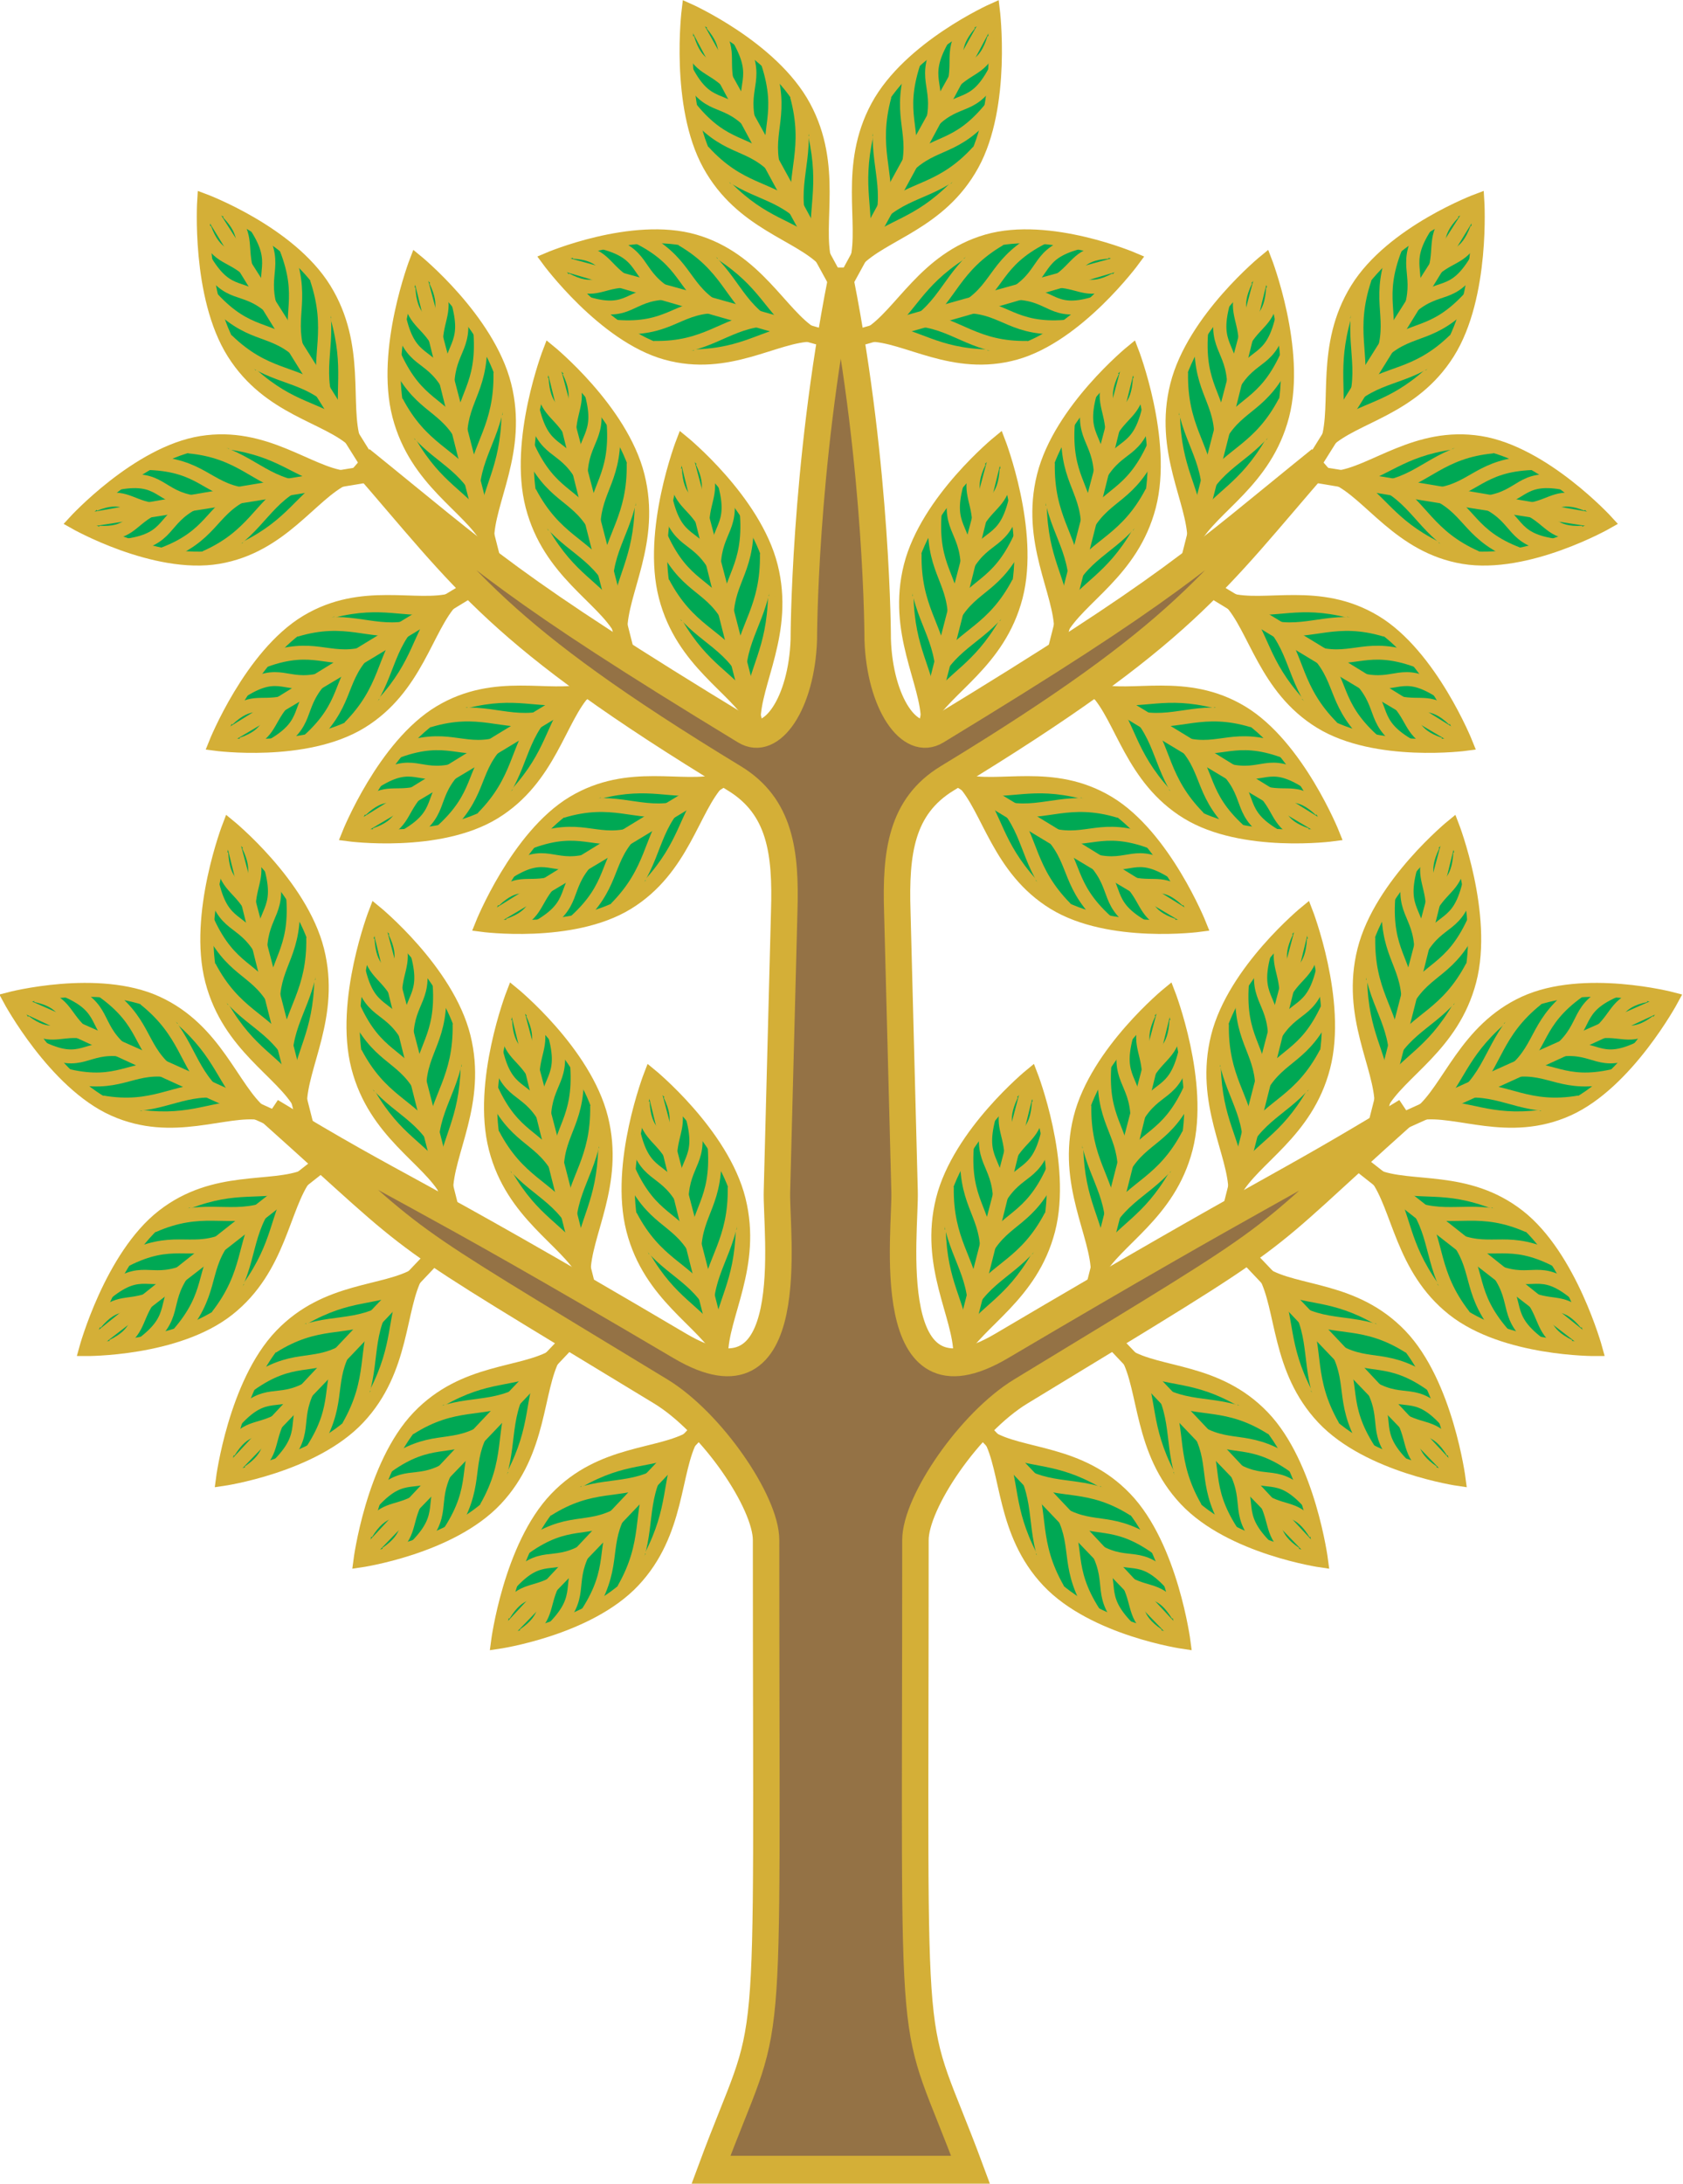 <?xml version="1.0" encoding="UTF-8" standalone="no"?>
<!-- Created with Inkscape (http://www.inkscape.org/) -->

<svg
   xmlns:dc="http://purl.org/dc/elements/1.1/"
   xmlns:cc="http://creativecommons.org/ns#"
   xmlns:rdf="http://www.w3.org/1999/02/22-rdf-syntax-ns#"
   xmlns:svg="http://www.w3.org/2000/svg"
   xmlns="http://www.w3.org/2000/svg"
   xmlns:xlink="http://www.w3.org/1999/xlink"
   xmlns:sodipodi="http://sodipodi.sourceforge.net/DTD/sodipodi-0.dtd"
   xmlns:inkscape="http://www.inkscape.org/namespaces/inkscape"
   width="225.778mm"
   height="292.836mm"
   viewBox="0 0 800 1037.607"
   id="svg7169"
   version="1.1"
   inkscape:version="0.91 r13725"
   sodipodi:docname="StylisedTree.svg">
  <defs
     id="defs7171" />
  <sodipodi:namedview
     id="base"
     pagecolor="#ffffff"
     bordercolor="#666666"
     borderopacity="1.0"
     inkscape:pageopacity="0.0"
     inkscape:pageshadow="2"
     inkscape:zoom="0.64571647"
     inkscape:cx="399.99999"
     inkscape:cy="518.80356"
     inkscape:document-units="px"
     inkscape:current-layer="layer1"
     showgrid="false"
     fit-margin-top="0"
     fit-margin-left="0"
     fit-margin-right="0"
     fit-margin-bottom="0"
     inkscape:window-width="1600"
     inkscape:window-height="837"
     inkscape:window-x="-8"
     inkscape:window-y="-8"
     inkscape:window-maximized="1" />
  <g
     inkscape:label="Layer 1"
     inkscape:groupmode="layer"
     id="layer1"
     transform="translate(23.247,9.379)">
    <g
       style="fill:#00a854;fill-opacity:1;stroke:#d4af37;stroke-width:6.156;stroke-miterlimit:4;stroke-dasharray:none;stroke-opacity:1"
       id="g16944"
       transform="matrix(2.043,0,0,2.151,-2178.372,1064.62)">
      <g
         style="fill:#00a854;fill-opacity:1;stroke:#d4af37;stroke-width:19.298;stroke-miterlimit:4;stroke-dasharray:none;stroke-opacity:1"
         id="g16580-1"
         transform="matrix(0.226,0.226,0.226,-0.226,1087.395,-214.99)" />
      <g
         style="fill:#00a854;fill-opacity:1;stroke:#d4af37;stroke-width:3.078;stroke-miterlimit:4;stroke-dasharray:none;stroke-opacity:1"
         id="g4747">
        <g
           style="fill:#00a854;fill-opacity:1;stroke:#d4af37;stroke-width:9.649;stroke-miterlimit:4;stroke-dasharray:none;stroke-opacity:1"
           id="g16450-7"
           transform="matrix(0.191,0.256,0.256,-0.191,1009.389,-287.965)">
          <path
             inkscape:connector-curvature="0"
             style="fill:#00a854;fill-opacity:1;stroke:#d4af37;stroke-width:9.649;stroke-miterlimit:4;stroke-dasharray:none;stroke-opacity:1"
             id="path16452-4"
             d="m 340,1.862 c 0,0 -40.202,52.881 -40,100 0.202,47.119 33.027,73.976 40,100 6.973,-26.024 39.798,-52.881 40,-100 0.202,-47.119 -40,-100 -40,-100 z" />
          <path
             inkscape:connector-curvature="0"
             style="fill:#00a854;fill-opacity:1;stroke:#d4af37;stroke-width:9.649;stroke-miterlimit:4;stroke-dasharray:none;stroke-opacity:1"
             id="path16454-0"
             d="m 340,192.362 c -10.052,-25.095 -26.136,-33.392 -37,-70" />
          <path
             inkscape:connector-curvature="0"
             style="fill:#00a854;fill-opacity:1;stroke:#d4af37;stroke-width:9.649;stroke-miterlimit:4;stroke-dasharray:none;stroke-opacity:1"
             id="path16456-9"
             d="M 340,162.362 C 329.948,137.268 310.188,129.389 301,92.362" />
          <path
             inkscape:connector-curvature="0"
             style="fill:#00a854;fill-opacity:1;stroke:#d4af37;stroke-width:9.649;stroke-miterlimit:4;stroke-dasharray:none;stroke-opacity:1"
             id="path16458-4"
             d="M 340,126.362 C 332.152,101.268 315.174,99.389 308,62.362" />
          <path
             inkscape:connector-curvature="0"
             style="fill:#00a854;fill-opacity:1;stroke:#d4af37;stroke-width:9.649;stroke-miterlimit:4;stroke-dasharray:none;stroke-opacity:1"
             id="path16460-8"
             d="M 340,90.362 C 332.152,65.268 317.75,69.528 318,38.362" />
          <path
             inkscape:connector-curvature="0"
             style="fill:#00a854;fill-opacity:1;stroke:#d4af37;stroke-width:9.649;stroke-miterlimit:4;stroke-dasharray:none;stroke-opacity:1"
             id="path16462-8"
             d="M 340,58.362 C 334.496,42.254 325.452,39.76 330,18.362" />
          <path
             inkscape:connector-curvature="0"
             style="fill:#00a854;fill-opacity:1;stroke:#d4af37;stroke-width:9.649;stroke-miterlimit:4;stroke-dasharray:none;stroke-opacity:1"
             id="path16464-2"
             d="m 340,192.362 c 10.052,-25.095 26.136,-33.392 37,-70" />
          <path
             inkscape:connector-curvature="0"
             style="fill:#00a854;fill-opacity:1;stroke:#d4af37;stroke-width:9.649;stroke-miterlimit:4;stroke-dasharray:none;stroke-opacity:1"
             id="path16466-4"
             d="m 340,162.362 c 10.052,-25.095 29.812,-32.973 39,-70" />
          <path
             inkscape:connector-curvature="0"
             style="fill:#00a854;fill-opacity:1;stroke:#d4af37;stroke-width:9.649;stroke-miterlimit:4;stroke-dasharray:none;stroke-opacity:1"
             id="path16468-5"
             d="m 340,126.362 c 7.848,-25.095 24.826,-26.973 32,-64" />
          <path
             inkscape:connector-curvature="0"
             style="fill:#00a854;fill-opacity:1;stroke:#d4af37;stroke-width:9.649;stroke-miterlimit:4;stroke-dasharray:none;stroke-opacity:1"
             id="path16470-5"
             d="m 340,90.362 c 7.848,-25.095 22.25,-20.834 22,-52" />
          <path
             inkscape:connector-curvature="0"
             style="fill:#00a854;fill-opacity:1;stroke:#d4af37;stroke-width:9.649;stroke-miterlimit:4;stroke-dasharray:none;stroke-opacity:1"
             id="path16472-1"
             d="m 340,58.362 c 5.504,-16.108 14.548,-18.602 10,-40" />
          <path
             inkscape:connector-curvature="0"
             style="fill:#00a854;fill-opacity:1;stroke:#d4af37;stroke-width:9.649;stroke-miterlimit:4;stroke-dasharray:none;stroke-opacity:1"
             id="path16474-7"
             d="m 339,221.862 c 0,0 -0.167,-52.834 0,-94.5 0.167,-41.668 1,-124.5 1,-124.5 0,0 0.833,82.832 1,124.5 0.167,41.666 0,94.5 0,94.5" />
        </g>
        <g
           style="fill:#00a854;fill-opacity:1;stroke:#d4af37;stroke-width:9.649;stroke-miterlimit:4;stroke-dasharray:none;stroke-opacity:1"
           id="g16476-1"
           transform="matrix(-0.308,0.083,0.083,0.308,1212.72,-345.637)">
          <path
             inkscape:connector-curvature="0"
             style="fill:#00a854;fill-opacity:1;stroke:#d4af37;stroke-width:9.649;stroke-miterlimit:4;stroke-dasharray:none;stroke-opacity:1"
             id="path16478-1"
             d="m 340,1.862 c 0,0 -40.202,52.881 -40,100 0.202,47.119 33.027,73.976 40,100 6.973,-26.024 39.798,-52.881 40,-100 0.202,-47.119 -40,-100 -40,-100 z" />
          <path
             inkscape:connector-curvature="0"
             style="fill:#00a854;fill-opacity:1;stroke:#d4af37;stroke-width:9.649;stroke-miterlimit:4;stroke-dasharray:none;stroke-opacity:1"
             id="path16480-5"
             d="m 340,192.362 c -10.052,-25.095 -26.136,-33.392 -37,-70" />
          <path
             inkscape:connector-curvature="0"
             style="fill:#00a854;fill-opacity:1;stroke:#d4af37;stroke-width:9.649;stroke-miterlimit:4;stroke-dasharray:none;stroke-opacity:1"
             id="path16482-2"
             d="M 340,162.362 C 329.948,137.268 310.188,129.389 301,92.362" />
          <path
             inkscape:connector-curvature="0"
             style="fill:#00a854;fill-opacity:1;stroke:#d4af37;stroke-width:9.649;stroke-miterlimit:4;stroke-dasharray:none;stroke-opacity:1"
             id="path16484-7"
             d="M 340,126.362 C 332.152,101.268 315.174,99.389 308,62.362" />
          <path
             inkscape:connector-curvature="0"
             style="fill:#00a854;fill-opacity:1;stroke:#d4af37;stroke-width:9.649;stroke-miterlimit:4;stroke-dasharray:none;stroke-opacity:1"
             id="path16486-6"
             d="M 340,90.362 C 332.152,65.268 317.75,69.528 318,38.362" />
          <path
             inkscape:connector-curvature="0"
             style="fill:#00a854;fill-opacity:1;stroke:#d4af37;stroke-width:9.649;stroke-miterlimit:4;stroke-dasharray:none;stroke-opacity:1"
             id="path16488-1"
             d="M 340,58.362 C 334.496,42.254 325.452,39.76 330,18.362" />
          <path
             inkscape:connector-curvature="0"
             style="fill:#00a854;fill-opacity:1;stroke:#d4af37;stroke-width:9.649;stroke-miterlimit:4;stroke-dasharray:none;stroke-opacity:1"
             id="path16490-4"
             d="m 340,192.362 c 10.052,-25.095 26.136,-33.392 37,-70" />
          <path
             inkscape:connector-curvature="0"
             style="fill:#00a854;fill-opacity:1;stroke:#d4af37;stroke-width:9.649;stroke-miterlimit:4;stroke-dasharray:none;stroke-opacity:1"
             id="path16492-2"
             d="m 340,162.362 c 10.052,-25.095 29.812,-32.973 39,-70" />
          <path
             inkscape:connector-curvature="0"
             style="fill:#00a854;fill-opacity:1;stroke:#d4af37;stroke-width:9.649;stroke-miterlimit:4;stroke-dasharray:none;stroke-opacity:1"
             id="path16494-3"
             d="m 340,126.362 c 7.848,-25.095 24.826,-26.973 32,-64" />
          <path
             inkscape:connector-curvature="0"
             style="fill:#00a854;fill-opacity:1;stroke:#d4af37;stroke-width:9.649;stroke-miterlimit:4;stroke-dasharray:none;stroke-opacity:1"
             id="path16496-2"
             d="m 340,90.362 c 7.848,-25.095 22.25,-20.834 22,-52" />
          <path
             inkscape:connector-curvature="0"
             style="fill:#00a854;fill-opacity:1;stroke:#d4af37;stroke-width:9.649;stroke-miterlimit:4;stroke-dasharray:none;stroke-opacity:1"
             id="path16498-2"
             d="m 340,58.362 c 5.504,-16.108 14.548,-18.602 10,-40" />
          <path
             inkscape:connector-curvature="0"
             style="fill:#00a854;fill-opacity:1;stroke:#d4af37;stroke-width:9.649;stroke-miterlimit:4;stroke-dasharray:none;stroke-opacity:1"
             id="path16500-1"
             d="m 339,221.862 c 0,0 -0.167,-52.834 0,-94.5 0.167,-41.668 1,-124.5 1,-124.5 0,0 0.833,82.832 1,124.5 0.167,41.666 0,94.5 0,94.5" />
        </g>
        <g
           style="stroke:#d4af37;stroke-width:3.078;stroke-miterlimit:4;stroke-dasharray:none;stroke-opacity:1"
           id="g4531"
           transform="translate(6,4)">
          <g
             style="stroke:#d4af37;stroke-width:3.078;stroke-miterlimit:4;stroke-dasharray:none;stroke-opacity:1"
             id="g4504"
             transform="matrix(-0.5,0.866,-0.866,-0.5,1662.539,-1343.695)">
            <path
               inkscape:connector-curvature="0"
               style="fill:#00a854;fill-opacity:1;stroke:#d4af37;stroke-width:9.649;stroke-miterlimit:4;stroke-dasharray:none;stroke-opacity:1"
               id="path4507"
               transform="matrix(0.226,0.226,0.226,-0.226,1087.395,-214.99)"
               d="m 340,1.862 c 0,0 -40.202,52.881 -40,100 0.202,47.119 33.027,73.976 40,100 6.973,-26.024 39.798,-52.881 40,-100 0.202,-47.119 -40,-100 -40,-100 z" />
            <path
               inkscape:connector-curvature="0"
               style="fill:#00a854;fill-opacity:1;stroke:#d4af37;stroke-width:9.649;stroke-miterlimit:4;stroke-dasharray:none;stroke-opacity:1"
               id="path4509"
               transform="matrix(0.226,0.226,0.226,-0.226,1087.395,-214.99)"
               d="m 340,192.362 c -10.052,-25.095 -26.136,-33.392 -37,-70" />
            <path
               inkscape:connector-curvature="0"
               style="fill:#00a854;fill-opacity:1;stroke:#d4af37;stroke-width:9.649;stroke-miterlimit:4;stroke-dasharray:none;stroke-opacity:1"
               id="path4511"
               transform="matrix(0.226,0.226,0.226,-0.226,1087.395,-214.99)"
               d="M 340,162.362 C 329.948,137.268 310.188,129.389 301,92.362" />
            <path
               inkscape:connector-curvature="0"
               style="fill:#00a854;fill-opacity:1;stroke:#d4af37;stroke-width:9.649;stroke-miterlimit:4;stroke-dasharray:none;stroke-opacity:1"
               id="path4513"
               transform="matrix(0.226,0.226,0.226,-0.226,1087.395,-214.99)"
               d="M 340,126.362 C 332.152,101.268 315.174,99.389 308,62.362" />
            <path
               inkscape:connector-curvature="0"
               style="fill:#00a854;fill-opacity:1;stroke:#d4af37;stroke-width:9.649;stroke-miterlimit:4;stroke-dasharray:none;stroke-opacity:1"
               id="path4515"
               transform="matrix(0.226,0.226,0.226,-0.226,1087.395,-214.99)"
               d="M 340,90.362 C 332.152,65.268 317.75,69.528 318,38.362" />
            <path
               inkscape:connector-curvature="0"
               style="fill:#00a854;fill-opacity:1;stroke:#d4af37;stroke-width:9.649;stroke-miterlimit:4;stroke-dasharray:none;stroke-opacity:1"
               id="path4517"
               transform="matrix(0.226,0.226,0.226,-0.226,1087.395,-214.99)"
               d="M 340,58.362 C 334.496,42.254 325.452,39.76 330,18.362" />
            <path
               inkscape:connector-curvature="0"
               style="fill:#00a854;fill-opacity:1;stroke:#d4af37;stroke-width:9.649;stroke-miterlimit:4;stroke-dasharray:none;stroke-opacity:1"
               id="path4519"
               transform="matrix(0.226,0.226,0.226,-0.226,1087.395,-214.99)"
               d="m 340,192.362 c 10.052,-25.095 26.136,-33.392 37,-70" />
            <path
               inkscape:connector-curvature="0"
               style="fill:#00a854;fill-opacity:1;stroke:#d4af37;stroke-width:9.649;stroke-miterlimit:4;stroke-dasharray:none;stroke-opacity:1"
               id="path4521"
               transform="matrix(0.226,0.226,0.226,-0.226,1087.395,-214.99)"
               d="m 340,162.362 c 10.052,-25.095 29.812,-32.973 39,-70" />
            <path
               inkscape:connector-curvature="0"
               style="fill:#00a854;fill-opacity:1;stroke:#d4af37;stroke-width:9.649;stroke-miterlimit:4;stroke-dasharray:none;stroke-opacity:1"
               id="path4523"
               transform="matrix(0.226,0.226,0.226,-0.226,1087.395,-214.99)"
               d="m 340,126.362 c 7.848,-25.095 24.826,-26.973 32,-64" />
            <path
               inkscape:connector-curvature="0"
               style="fill:#00a854;fill-opacity:1;stroke:#d4af37;stroke-width:9.649;stroke-miterlimit:4;stroke-dasharray:none;stroke-opacity:1"
               id="path4525"
               transform="matrix(0.226,0.226,0.226,-0.226,1087.395,-214.99)"
               d="m 340,90.362 c 7.848,-25.095 22.25,-20.834 22,-52" />
            <path
               inkscape:connector-curvature="0"
               style="fill:#00a854;fill-opacity:1;stroke:#d4af37;stroke-width:9.649;stroke-miterlimit:4;stroke-dasharray:none;stroke-opacity:1"
               id="path4527"
               transform="matrix(0.226,0.226,0.226,-0.226,1087.395,-214.99)"
               d="m 340,58.362 c 5.504,-16.108 14.548,-18.602 10,-40" />
            <path
               inkscape:connector-curvature="0"
               style="fill:#00a854;fill-opacity:1;stroke:#d4af37;stroke-width:9.649;stroke-miterlimit:4;stroke-dasharray:none;stroke-opacity:1"
               id="path4529"
               transform="matrix(0.226,0.226,0.226,-0.226,1087.395,-214.99)"
               d="m 339,221.862 c 0,0 -0.167,-52.834 0,-94.5 0.167,-41.668 1,-124.5 1,-124.5 0,0 0.833,82.832 1,124.5 0.167,41.666 0,94.5 0,94.5" />
          </g>
          <g
             style="stroke:#d4af37;stroke-width:3.078;stroke-miterlimit:4;stroke-dasharray:none;stroke-opacity:1"
             id="g4490"
             transform="translate(0,-2)">
            <path
               inkscape:connector-curvature="0"
               style="fill:#00a854;fill-opacity:1;stroke:#d4af37;stroke-width:9.649;stroke-miterlimit:4;stroke-dasharray:none;stroke-opacity:1"
               id="path16582-6"
               transform="matrix(0.226,0.226,0.226,-0.226,1087.395,-214.99)"
               d="m 340,1.862 c 0,0 -40.202,52.881 -40,100 0.202,47.119 33.027,73.976 40,100 6.973,-26.024 39.798,-52.881 40,-100 0.202,-47.119 -40,-100 -40,-100 z" />
            <path
               inkscape:connector-curvature="0"
               style="fill:#00a854;fill-opacity:1;stroke:#d4af37;stroke-width:9.649;stroke-miterlimit:4;stroke-dasharray:none;stroke-opacity:1"
               id="path16584-8"
               transform="matrix(0.226,0.226,0.226,-0.226,1087.395,-214.99)"
               d="m 340,192.362 c -10.052,-25.095 -26.136,-33.392 -37,-70" />
            <path
               inkscape:connector-curvature="0"
               style="fill:#00a854;fill-opacity:1;stroke:#d4af37;stroke-width:9.649;stroke-miterlimit:4;stroke-dasharray:none;stroke-opacity:1"
               id="path16586-5"
               transform="matrix(0.226,0.226,0.226,-0.226,1087.395,-214.99)"
               d="M 340,162.362 C 329.948,137.268 310.188,129.389 301,92.362" />
            <path
               inkscape:connector-curvature="0"
               style="fill:#00a854;fill-opacity:1;stroke:#d4af37;stroke-width:9.649;stroke-miterlimit:4;stroke-dasharray:none;stroke-opacity:1"
               id="path16588-7"
               transform="matrix(0.226,0.226,0.226,-0.226,1087.395,-214.99)"
               d="M 340,126.362 C 332.152,101.268 315.174,99.389 308,62.362" />
            <path
               inkscape:connector-curvature="0"
               style="fill:#00a854;fill-opacity:1;stroke:#d4af37;stroke-width:9.649;stroke-miterlimit:4;stroke-dasharray:none;stroke-opacity:1"
               id="path16590-6"
               transform="matrix(0.226,0.226,0.226,-0.226,1087.395,-214.99)"
               d="M 340,90.362 C 332.152,65.268 317.75,69.528 318,38.362" />
            <path
               inkscape:connector-curvature="0"
               style="fill:#00a854;fill-opacity:1;stroke:#d4af37;stroke-width:9.649;stroke-miterlimit:4;stroke-dasharray:none;stroke-opacity:1"
               id="path16592-1"
               transform="matrix(0.226,0.226,0.226,-0.226,1087.395,-214.99)"
               d="M 340,58.362 C 334.496,42.254 325.452,39.76 330,18.362" />
            <path
               inkscape:connector-curvature="0"
               style="fill:#00a854;fill-opacity:1;stroke:#d4af37;stroke-width:9.649;stroke-miterlimit:4;stroke-dasharray:none;stroke-opacity:1"
               id="path16594-8"
               transform="matrix(0.226,0.226,0.226,-0.226,1087.395,-214.99)"
               d="m 340,192.362 c 10.052,-25.095 26.136,-33.392 37,-70" />
            <path
               inkscape:connector-curvature="0"
               style="fill:#00a854;fill-opacity:1;stroke:#d4af37;stroke-width:9.649;stroke-miterlimit:4;stroke-dasharray:none;stroke-opacity:1"
               id="path16596-9"
               transform="matrix(0.226,0.226,0.226,-0.226,1087.395,-214.99)"
               d="m 340,162.362 c 10.052,-25.095 29.812,-32.973 39,-70" />
            <path
               inkscape:connector-curvature="0"
               style="fill:#00a854;fill-opacity:1;stroke:#d4af37;stroke-width:9.649;stroke-miterlimit:4;stroke-dasharray:none;stroke-opacity:1"
               id="path16598-2"
               transform="matrix(0.226,0.226,0.226,-0.226,1087.395,-214.99)"
               d="m 340,126.362 c 7.848,-25.095 24.826,-26.973 32,-64" />
            <path
               inkscape:connector-curvature="0"
               style="fill:#00a854;fill-opacity:1;stroke:#d4af37;stroke-width:9.649;stroke-miterlimit:4;stroke-dasharray:none;stroke-opacity:1"
               id="path16600-7"
               transform="matrix(0.226,0.226,0.226,-0.226,1087.395,-214.99)"
               d="m 340,90.362 c 7.848,-25.095 22.25,-20.834 22,-52" />
            <path
               inkscape:connector-curvature="0"
               style="fill:#00a854;fill-opacity:1;stroke:#d4af37;stroke-width:9.649;stroke-miterlimit:4;stroke-dasharray:none;stroke-opacity:1"
               id="path16602-9"
               transform="matrix(0.226,0.226,0.226,-0.226,1087.395,-214.99)"
               d="m 340,58.362 c 5.504,-16.108 14.548,-18.602 10,-40" />
            <path
               inkscape:connector-curvature="0"
               style="fill:#00a854;fill-opacity:1;stroke:#d4af37;stroke-width:9.649;stroke-miterlimit:4;stroke-dasharray:none;stroke-opacity:1"
               id="path16604-5"
               transform="matrix(0.226,0.226,0.226,-0.226,1087.395,-214.99)"
               d="m 339,221.862 c 0,0 -0.167,-52.834 0,-94.5 0.167,-41.668 1,-124.5 1,-124.5 0,0 0.833,82.832 1,124.5 0.167,41.666 0,94.5 0,94.5" />
          </g>
        </g>
        <g
           style="fill:#00a854;fill-opacity:1;stroke:#d4af37;stroke-width:9.649;stroke-miterlimit:4;stroke-dasharray:none;stroke-opacity:1"
           id="g16658-4"
           transform="matrix(-0.126,0.293,0.293,0.126,1099.365,-378.459)">
          <path
             inkscape:connector-curvature="0"
             style="fill:#00a854;fill-opacity:1;stroke:#d4af37;stroke-width:9.649;stroke-miterlimit:4;stroke-dasharray:none;stroke-opacity:1"
             id="path16660-3"
             d="m 340,1.862 c 0,0 -40.202,52.881 -40,100 0.202,47.119 33.027,73.976 40,100 6.973,-26.024 39.798,-52.881 40,-100 0.202,-47.119 -40,-100 -40,-100 z" />
          <path
             inkscape:connector-curvature="0"
             style="fill:#00a854;fill-opacity:1;stroke:#d4af37;stroke-width:9.649;stroke-miterlimit:4;stroke-dasharray:none;stroke-opacity:1"
             id="path16662-1"
             d="m 340,192.362 c -10.052,-25.095 -26.136,-33.392 -37,-70" />
          <path
             inkscape:connector-curvature="0"
             style="fill:#00a854;fill-opacity:1;stroke:#d4af37;stroke-width:9.649;stroke-miterlimit:4;stroke-dasharray:none;stroke-opacity:1"
             id="path16664-2"
             d="M 340,162.362 C 329.948,137.268 310.188,129.389 301,92.362" />
          <path
             inkscape:connector-curvature="0"
             style="fill:#00a854;fill-opacity:1;stroke:#d4af37;stroke-width:9.649;stroke-miterlimit:4;stroke-dasharray:none;stroke-opacity:1"
             id="path16666-3"
             d="M 340,126.362 C 332.152,101.268 315.174,99.389 308,62.362" />
          <path
             inkscape:connector-curvature="0"
             style="fill:#00a854;fill-opacity:1;stroke:#d4af37;stroke-width:9.649;stroke-miterlimit:4;stroke-dasharray:none;stroke-opacity:1"
             id="path16668-3"
             d="M 340,90.362 C 332.152,65.268 317.75,69.528 318,38.362" />
          <path
             inkscape:connector-curvature="0"
             style="fill:#00a854;fill-opacity:1;stroke:#d4af37;stroke-width:9.649;stroke-miterlimit:4;stroke-dasharray:none;stroke-opacity:1"
             id="path16670-4"
             d="M 340,58.362 C 334.496,42.254 325.452,39.76 330,18.362" />
          <path
             inkscape:connector-curvature="0"
             style="fill:#00a854;fill-opacity:1;stroke:#d4af37;stroke-width:9.649;stroke-miterlimit:4;stroke-dasharray:none;stroke-opacity:1"
             id="path16672-1"
             d="m 340,192.362 c 10.052,-25.095 26.136,-33.392 37,-70" />
          <path
             inkscape:connector-curvature="0"
             style="fill:#00a854;fill-opacity:1;stroke:#d4af37;stroke-width:9.649;stroke-miterlimit:4;stroke-dasharray:none;stroke-opacity:1"
             id="path16674-1"
             d="m 340,162.362 c 10.052,-25.095 29.812,-32.973 39,-70" />
          <path
             inkscape:connector-curvature="0"
             style="fill:#00a854;fill-opacity:1;stroke:#d4af37;stroke-width:9.649;stroke-miterlimit:4;stroke-dasharray:none;stroke-opacity:1"
             id="path16676-3"
             d="m 340,126.362 c 7.848,-25.095 24.826,-26.973 32,-64" />
          <path
             inkscape:connector-curvature="0"
             style="fill:#00a854;fill-opacity:1;stroke:#d4af37;stroke-width:9.649;stroke-miterlimit:4;stroke-dasharray:none;stroke-opacity:1"
             id="path16678-8"
             d="m 340,90.362 c 7.848,-25.095 22.25,-20.834 22,-52" />
          <path
             inkscape:connector-curvature="0"
             style="fill:#00a854;fill-opacity:1;stroke:#d4af37;stroke-width:9.649;stroke-miterlimit:4;stroke-dasharray:none;stroke-opacity:1"
             id="path16680-7"
             d="m 340,58.362 c 5.504,-16.108 14.548,-18.602 10,-40" />
          <path
             inkscape:connector-curvature="0"
             style="fill:#00a854;fill-opacity:1;stroke:#d4af37;stroke-width:9.649;stroke-miterlimit:4;stroke-dasharray:none;stroke-opacity:1"
             id="path16682-4"
             d="m 339,221.862 c 0,0 -0.167,-52.834 0,-94.5 0.167,-41.668 1,-124.5 1,-124.5 0,0 0.833,82.832 1,124.5 0.167,41.666 0,94.5 0,94.5" />
        </g>
        <g
           style="fill:#00a854;fill-opacity:1;stroke:#d4af37;stroke-width:9.649;stroke-miterlimit:4;stroke-dasharray:none;stroke-opacity:1"
           id="g16684-2"
           transform="matrix(0.049,0.315,0.315,-0.049,1054.953,-490.972)">
          <path
             inkscape:connector-curvature="0"
             style="fill:#00a854;fill-opacity:1;stroke:#d4af37;stroke-width:9.649;stroke-miterlimit:4;stroke-dasharray:none;stroke-opacity:1"
             id="path16686-7"
             d="m 340,1.862 c 0,0 -40.202,52.881 -40,100 0.202,47.119 33.027,73.976 40,100 6.973,-26.024 39.798,-52.881 40,-100 0.202,-47.119 -40,-100 -40,-100 z" />
          <path
             inkscape:connector-curvature="0"
             style="fill:#00a854;fill-opacity:1;stroke:#d4af37;stroke-width:9.649;stroke-miterlimit:4;stroke-dasharray:none;stroke-opacity:1"
             id="path16688-7"
             d="m 340,192.362 c -10.052,-25.095 -26.136,-33.392 -37,-70" />
          <path
             inkscape:connector-curvature="0"
             style="fill:#00a854;fill-opacity:1;stroke:#d4af37;stroke-width:9.649;stroke-miterlimit:4;stroke-dasharray:none;stroke-opacity:1"
             id="path16690-9"
             d="M 340,162.362 C 329.948,137.268 310.188,129.389 301,92.362" />
          <path
             inkscape:connector-curvature="0"
             style="fill:#00a854;fill-opacity:1;stroke:#d4af37;stroke-width:9.649;stroke-miterlimit:4;stroke-dasharray:none;stroke-opacity:1"
             id="path16692-3"
             d="M 340,126.362 C 332.152,101.268 315.174,99.389 308,62.362" />
          <path
             inkscape:connector-curvature="0"
             style="fill:#00a854;fill-opacity:1;stroke:#d4af37;stroke-width:9.649;stroke-miterlimit:4;stroke-dasharray:none;stroke-opacity:1"
             id="path16694-1"
             d="M 340,90.362 C 332.152,65.268 317.75,69.528 318,38.362" />
          <path
             inkscape:connector-curvature="0"
             style="fill:#00a854;fill-opacity:1;stroke:#d4af37;stroke-width:9.649;stroke-miterlimit:4;stroke-dasharray:none;stroke-opacity:1"
             id="path16696-9"
             d="M 340,58.362 C 334.496,42.254 325.452,39.76 330,18.362" />
          <path
             inkscape:connector-curvature="0"
             style="fill:#00a854;fill-opacity:1;stroke:#d4af37;stroke-width:9.649;stroke-miterlimit:4;stroke-dasharray:none;stroke-opacity:1"
             id="path16698-8"
             d="m 340,192.362 c 10.052,-25.095 26.136,-33.392 37,-70" />
          <path
             inkscape:connector-curvature="0"
             style="fill:#00a854;fill-opacity:1;stroke:#d4af37;stroke-width:9.649;stroke-miterlimit:4;stroke-dasharray:none;stroke-opacity:1"
             id="path16700-6"
             d="m 340,162.362 c 10.052,-25.095 29.812,-32.973 39,-70" />
          <path
             inkscape:connector-curvature="0"
             style="fill:#00a854;fill-opacity:1;stroke:#d4af37;stroke-width:9.649;stroke-miterlimit:4;stroke-dasharray:none;stroke-opacity:1"
             id="path16702-5"
             d="m 340,126.362 c 7.848,-25.095 24.826,-26.973 32,-64" />
          <path
             inkscape:connector-curvature="0"
             style="fill:#00a854;fill-opacity:1;stroke:#d4af37;stroke-width:9.649;stroke-miterlimit:4;stroke-dasharray:none;stroke-opacity:1"
             id="path16704-0"
             d="m 340,90.362 c 7.848,-25.095 22.25,-20.834 22,-52" />
          <path
             inkscape:connector-curvature="0"
             style="fill:#00a854;fill-opacity:1;stroke:#d4af37;stroke-width:9.649;stroke-miterlimit:4;stroke-dasharray:none;stroke-opacity:1"
             id="path16706-2"
             d="m 340,58.362 c 5.504,-16.108 14.548,-18.602 10,-40" />
          <path
             inkscape:connector-curvature="0"
             style="fill:#00a854;fill-opacity:1;stroke:#d4af37;stroke-width:9.649;stroke-miterlimit:4;stroke-dasharray:none;stroke-opacity:1"
             id="path16708-8"
             d="m 339,221.862 c 0,0 -0.167,-52.834 0,-94.5 0.167,-41.668 1,-124.5 1,-124.5 0,0 0.833,82.832 1,124.5 0.167,41.666 0,94.5 0,94.5" />
        </g>
        <g
           style="fill:#00a854;fill-opacity:1;stroke:#d4af37;stroke-width:9.649;stroke-miterlimit:4;stroke-dasharray:none;stroke-opacity:1"
           id="g16710-6"
           transform="matrix(-0.266,0.175,0.175,0.266,1192.414,-515.002)">
          <path
             inkscape:connector-curvature="0"
             style="fill:#00a854;fill-opacity:1;stroke:#d4af37;stroke-width:9.649;stroke-miterlimit:4;stroke-dasharray:none;stroke-opacity:1"
             id="path16712-0"
             d="m 340,1.862 c 0,0 -40.202,52.881 -40,100 0.202,47.119 33.027,73.976 40,100 6.973,-26.024 39.798,-52.881 40,-100 0.202,-47.119 -40,-100 -40,-100 z" />
          <path
             inkscape:connector-curvature="0"
             style="fill:#00a854;fill-opacity:1;stroke:#d4af37;stroke-width:9.649;stroke-miterlimit:4;stroke-dasharray:none;stroke-opacity:1"
             id="path16714-2"
             d="m 340,192.362 c -10.052,-25.095 -26.136,-33.392 -37,-70" />
          <path
             inkscape:connector-curvature="0"
             style="fill:#00a854;fill-opacity:1;stroke:#d4af37;stroke-width:9.649;stroke-miterlimit:4;stroke-dasharray:none;stroke-opacity:1"
             id="path16716-4"
             d="M 340,162.362 C 329.948,137.268 310.188,129.389 301,92.362" />
          <path
             inkscape:connector-curvature="0"
             style="fill:#00a854;fill-opacity:1;stroke:#d4af37;stroke-width:9.649;stroke-miterlimit:4;stroke-dasharray:none;stroke-opacity:1"
             id="path16718-8"
             d="M 340,126.362 C 332.152,101.268 315.174,99.389 308,62.362" />
          <path
             inkscape:connector-curvature="0"
             style="fill:#00a854;fill-opacity:1;stroke:#d4af37;stroke-width:9.649;stroke-miterlimit:4;stroke-dasharray:none;stroke-opacity:1"
             id="path16720-6"
             d="M 340,90.362 C 332.152,65.268 317.75,69.528 318,38.362" />
          <path
             inkscape:connector-curvature="0"
             style="fill:#00a854;fill-opacity:1;stroke:#d4af37;stroke-width:9.649;stroke-miterlimit:4;stroke-dasharray:none;stroke-opacity:1"
             id="path16722-5"
             d="M 340,58.362 C 334.496,42.254 325.452,39.76 330,18.362" />
          <path
             inkscape:connector-curvature="0"
             style="fill:#00a854;fill-opacity:1;stroke:#d4af37;stroke-width:9.649;stroke-miterlimit:4;stroke-dasharray:none;stroke-opacity:1"
             id="path16724-0"
             d="m 340,192.362 c 10.052,-25.095 26.136,-33.392 37,-70" />
          <path
             inkscape:connector-curvature="0"
             style="fill:#00a854;fill-opacity:1;stroke:#d4af37;stroke-width:9.649;stroke-miterlimit:4;stroke-dasharray:none;stroke-opacity:1"
             id="path16726-9"
             d="m 340,162.362 c 10.052,-25.095 29.812,-32.973 39,-70" />
          <path
             inkscape:connector-curvature="0"
             style="fill:#00a854;fill-opacity:1;stroke:#d4af37;stroke-width:9.649;stroke-miterlimit:4;stroke-dasharray:none;stroke-opacity:1"
             id="path16728-0"
             d="m 340,126.362 c 7.848,-25.095 24.826,-26.973 32,-64" />
          <path
             inkscape:connector-curvature="0"
             style="fill:#00a854;fill-opacity:1;stroke:#d4af37;stroke-width:9.649;stroke-miterlimit:4;stroke-dasharray:none;stroke-opacity:1"
             id="path16730-0"
             d="m 340,90.362 c 7.848,-25.095 22.25,-20.834 22,-52" />
          <path
             inkscape:connector-curvature="0"
             style="fill:#00a854;fill-opacity:1;stroke:#d4af37;stroke-width:9.649;stroke-miterlimit:4;stroke-dasharray:none;stroke-opacity:1"
             id="path16732-6"
             d="m 340,58.362 c 5.504,-16.108 14.548,-18.602 10,-40" />
          <path
             inkscape:connector-curvature="0"
             style="fill:#00a854;fill-opacity:1;stroke:#d4af37;stroke-width:9.649;stroke-miterlimit:4;stroke-dasharray:none;stroke-opacity:1"
             id="path16734-1"
             d="m 339,221.862 c 0,0 -0.167,-52.834 0,-94.5 0.167,-41.668 1,-124.5 1,-124.5 0,0 0.833,82.832 1,124.5 0.167,41.666 0,94.5 0,94.5" />
        </g>
        <g
           style="stroke:#d4af37;stroke-width:3.078;stroke-miterlimit:4;stroke-dasharray:none;stroke-opacity:1"
           id="g4777"
           transform="translate(6,2)">
          <g
             style="fill:#00a854;fill-opacity:1;stroke:#d4af37;stroke-width:9.649;stroke-miterlimit:4;stroke-dasharray:none;stroke-opacity:1"
             id="g16736-3"
             transform="matrix(-0.308,0.083,0.083,0.308,1312.273,-432.439)">
            <path
               inkscape:connector-curvature="0"
               style="fill:#00a854;fill-opacity:1;stroke:#d4af37;stroke-width:9.649;stroke-miterlimit:4;stroke-dasharray:none;stroke-opacity:1"
               id="path16738-8"
               d="m 340,1.862 c 0,0 -40.202,52.881 -40,100 0.202,47.119 33.027,73.976 40,100 6.973,-26.024 39.798,-52.881 40,-100 0.202,-47.119 -40,-100 -40,-100 z" />
            <path
               inkscape:connector-curvature="0"
               style="fill:#00a854;fill-opacity:1;stroke:#d4af37;stroke-width:9.649;stroke-miterlimit:4;stroke-dasharray:none;stroke-opacity:1"
               id="path16740-9"
               d="m 340,192.362 c -10.052,-25.095 -26.136,-33.392 -37,-70" />
            <path
               inkscape:connector-curvature="0"
               style="fill:#00a854;fill-opacity:1;stroke:#d4af37;stroke-width:9.649;stroke-miterlimit:4;stroke-dasharray:none;stroke-opacity:1"
               id="path16742-3"
               d="M 340,162.362 C 329.948,137.268 310.188,129.389 301,92.362" />
            <path
               inkscape:connector-curvature="0"
               style="fill:#00a854;fill-opacity:1;stroke:#d4af37;stroke-width:9.649;stroke-miterlimit:4;stroke-dasharray:none;stroke-opacity:1"
               id="path16744-4"
               d="M 340,126.362 C 332.152,101.268 315.174,99.389 308,62.362" />
            <path
               inkscape:connector-curvature="0"
               style="fill:#00a854;fill-opacity:1;stroke:#d4af37;stroke-width:9.649;stroke-miterlimit:4;stroke-dasharray:none;stroke-opacity:1"
               id="path16746-4"
               d="M 340,90.362 C 332.152,65.268 317.75,69.528 318,38.362" />
            <path
               inkscape:connector-curvature="0"
               style="fill:#00a854;fill-opacity:1;stroke:#d4af37;stroke-width:9.649;stroke-miterlimit:4;stroke-dasharray:none;stroke-opacity:1"
               id="path16748-6"
               d="M 340,58.362 C 334.496,42.254 325.452,39.76 330,18.362" />
            <path
               inkscape:connector-curvature="0"
               style="fill:#00a854;fill-opacity:1;stroke:#d4af37;stroke-width:9.649;stroke-miterlimit:4;stroke-dasharray:none;stroke-opacity:1"
               id="path16750-0"
               d="m 340,192.362 c 10.052,-25.095 26.136,-33.392 37,-70" />
            <path
               inkscape:connector-curvature="0"
               style="fill:#00a854;fill-opacity:1;stroke:#d4af37;stroke-width:9.649;stroke-miterlimit:4;stroke-dasharray:none;stroke-opacity:1"
               id="path16752-6"
               d="m 340,162.362 c 10.052,-25.095 29.812,-32.973 39,-70" />
            <path
               inkscape:connector-curvature="0"
               style="fill:#00a854;fill-opacity:1;stroke:#d4af37;stroke-width:9.649;stroke-miterlimit:4;stroke-dasharray:none;stroke-opacity:1"
               id="path16754-6"
               d="m 340,126.362 c 7.848,-25.095 24.826,-26.973 32,-64" />
            <path
               inkscape:connector-curvature="0"
               style="fill:#00a854;fill-opacity:1;stroke:#d4af37;stroke-width:9.649;stroke-miterlimit:4;stroke-dasharray:none;stroke-opacity:1"
               id="path16756-1"
               d="m 340,90.362 c 7.848,-25.095 22.25,-20.834 22,-52" />
            <path
               inkscape:connector-curvature="0"
               style="fill:#00a854;fill-opacity:1;stroke:#d4af37;stroke-width:9.649;stroke-miterlimit:4;stroke-dasharray:none;stroke-opacity:1"
               id="path16758-8"
               d="m 340,58.362 c 5.504,-16.108 14.548,-18.602 10,-40" />
            <path
               inkscape:connector-curvature="0"
               style="fill:#00a854;fill-opacity:1;stroke:#d4af37;stroke-width:9.649;stroke-miterlimit:4;stroke-dasharray:none;stroke-opacity:1"
               id="path16760-4"
               d="m 339,221.862 c 0,0 -0.167,-52.834 0,-94.5 0.167,-41.668 1,-124.5 1,-124.5 0,0 0.833,82.832 1,124.5 0.167,41.666 0,94.5 0,94.5" />
          </g>
          <g
             style="fill:#00a854;fill-opacity:1;stroke:#d4af37;stroke-width:9.649;stroke-miterlimit:4;stroke-dasharray:none;stroke-opacity:1"
             id="g16814-9"
             transform="matrix(0.159,0.276,0.276,-0.159,1106.373,-390.534)">
            <path
               inkscape:connector-curvature="0"
               style="fill:#00a854;fill-opacity:1;stroke:#d4af37;stroke-width:9.649;stroke-miterlimit:4;stroke-dasharray:none;stroke-opacity:1"
               id="path16816-6"
               d="m 340,1.862 c 0,0 -40.202,52.881 -40,100 0.202,47.119 33.027,73.976 40,100 6.973,-26.024 39.798,-52.881 40,-100 0.202,-47.119 -40,-100 -40,-100 z" />
            <path
               inkscape:connector-curvature="0"
               style="fill:#00a854;fill-opacity:1;stroke:#d4af37;stroke-width:9.649;stroke-miterlimit:4;stroke-dasharray:none;stroke-opacity:1"
               id="path16818-3"
               d="m 340,192.362 c -10.052,-25.095 -26.136,-33.392 -37,-70" />
            <path
               inkscape:connector-curvature="0"
               style="fill:#00a854;fill-opacity:1;stroke:#d4af37;stroke-width:9.649;stroke-miterlimit:4;stroke-dasharray:none;stroke-opacity:1"
               id="path16820-7"
               d="M 340,162.362 C 329.948,137.268 310.188,129.389 301,92.362" />
            <path
               inkscape:connector-curvature="0"
               style="fill:#00a854;fill-opacity:1;stroke:#d4af37;stroke-width:9.649;stroke-miterlimit:4;stroke-dasharray:none;stroke-opacity:1"
               id="path16822-8"
               d="M 340,126.362 C 332.152,101.268 315.174,99.389 308,62.362" />
            <path
               inkscape:connector-curvature="0"
               style="fill:#00a854;fill-opacity:1;stroke:#d4af37;stroke-width:9.649;stroke-miterlimit:4;stroke-dasharray:none;stroke-opacity:1"
               id="path16824-8"
               d="M 340,90.362 C 332.152,65.268 317.75,69.528 318,38.362" />
            <path
               inkscape:connector-curvature="0"
               style="fill:#00a854;fill-opacity:1;stroke:#d4af37;stroke-width:9.649;stroke-miterlimit:4;stroke-dasharray:none;stroke-opacity:1"
               id="path16826-2"
               d="M 340,58.362 C 334.496,42.254 325.452,39.76 330,18.362" />
            <path
               inkscape:connector-curvature="0"
               style="fill:#00a854;fill-opacity:1;stroke:#d4af37;stroke-width:9.649;stroke-miterlimit:4;stroke-dasharray:none;stroke-opacity:1"
               id="path16828-9"
               d="m 340,192.362 c 10.052,-25.095 26.136,-33.392 37,-70" />
            <path
               inkscape:connector-curvature="0"
               style="fill:#00a854;fill-opacity:1;stroke:#d4af37;stroke-width:9.649;stroke-miterlimit:4;stroke-dasharray:none;stroke-opacity:1"
               id="path16830-1"
               d="m 340,162.362 c 10.052,-25.095 29.812,-32.973 39,-70" />
            <path
               inkscape:connector-curvature="0"
               style="fill:#00a854;fill-opacity:1;stroke:#d4af37;stroke-width:9.649;stroke-miterlimit:4;stroke-dasharray:none;stroke-opacity:1"
               id="path16832-3"
               d="m 340,126.362 c 7.848,-25.095 24.826,-26.973 32,-64" />
            <path
               inkscape:connector-curvature="0"
               style="fill:#00a854;fill-opacity:1;stroke:#d4af37;stroke-width:9.649;stroke-miterlimit:4;stroke-dasharray:none;stroke-opacity:1"
               id="path16834-5"
               d="m 340,90.362 c 7.848,-25.095 22.25,-20.834 22,-52" />
            <path
               inkscape:connector-curvature="0"
               style="fill:#00a854;fill-opacity:1;stroke:#d4af37;stroke-width:9.649;stroke-miterlimit:4;stroke-dasharray:none;stroke-opacity:1"
               id="path16836-9"
               d="m 340,58.362 c 5.504,-16.108 14.548,-18.602 10,-40" />
            <path
               inkscape:connector-curvature="0"
               style="fill:#00a854;fill-opacity:1;stroke:#d4af37;stroke-width:9.649;stroke-miterlimit:4;stroke-dasharray:none;stroke-opacity:1"
               id="path16838-8"
               d="m 339,221.862 c 0,0 -0.167,-52.834 0,-94.5 0.167,-41.668 1,-124.5 1,-124.5 0,0 0.833,82.832 1,124.5 0.167,41.666 0,94.5 0,94.5" />
          </g>
        </g>
        <g
           style="fill:#00a854;fill-opacity:1;stroke:#d4af37;stroke-width:9.649;stroke-miterlimit:4;stroke-dasharray:none;stroke-opacity:1"
           id="g16892-4"
           transform="matrix(-0.083,0.308,0.308,0.083,1210.008,-546.848)">
          <path
             inkscape:connector-curvature="0"
             style="fill:#00a854;fill-opacity:1;stroke:#d4af37;stroke-width:9.649;stroke-miterlimit:4;stroke-dasharray:none;stroke-opacity:1"
             id="path16894-0"
             d="m 340,1.862 c 0,0 -40.202,52.881 -40,100 0.202,47.119 33.027,73.976 40,100 6.973,-26.024 39.798,-52.881 40,-100 0.202,-47.119 -40,-100 -40,-100 z" />
          <path
             inkscape:connector-curvature="0"
             style="fill:#00a854;fill-opacity:1;stroke:#d4af37;stroke-width:9.649;stroke-miterlimit:4;stroke-dasharray:none;stroke-opacity:1"
             id="path16896-7"
             d="m 340,192.362 c -10.052,-25.095 -26.136,-33.392 -37,-70" />
          <path
             inkscape:connector-curvature="0"
             style="fill:#00a854;fill-opacity:1;stroke:#d4af37;stroke-width:9.649;stroke-miterlimit:4;stroke-dasharray:none;stroke-opacity:1"
             id="path16898-6"
             d="M 340,162.362 C 329.948,137.268 310.188,129.389 301,92.362" />
          <path
             inkscape:connector-curvature="0"
             style="fill:#00a854;fill-opacity:1;stroke:#d4af37;stroke-width:9.649;stroke-miterlimit:4;stroke-dasharray:none;stroke-opacity:1"
             id="path16900-3"
             d="M 340,126.362 C 332.152,101.268 315.174,99.389 308,62.362" />
          <path
             inkscape:connector-curvature="0"
             style="fill:#00a854;fill-opacity:1;stroke:#d4af37;stroke-width:9.649;stroke-miterlimit:4;stroke-dasharray:none;stroke-opacity:1"
             id="path16902-6"
             d="M 340,90.362 C 332.152,65.268 317.75,69.528 318,38.362" />
          <path
             inkscape:connector-curvature="0"
             style="fill:#00a854;fill-opacity:1;stroke:#d4af37;stroke-width:9.649;stroke-miterlimit:4;stroke-dasharray:none;stroke-opacity:1"
             id="path16904-1"
             d="M 340,58.362 C 334.496,42.254 325.452,39.76 330,18.362" />
          <path
             inkscape:connector-curvature="0"
             style="fill:#00a854;fill-opacity:1;stroke:#d4af37;stroke-width:9.649;stroke-miterlimit:4;stroke-dasharray:none;stroke-opacity:1"
             id="path16906-5"
             d="m 340,192.362 c 10.052,-25.095 26.136,-33.392 37,-70" />
          <path
             inkscape:connector-curvature="0"
             style="fill:#00a854;fill-opacity:1;stroke:#d4af37;stroke-width:9.649;stroke-miterlimit:4;stroke-dasharray:none;stroke-opacity:1"
             id="path16908-4"
             d="m 340,162.362 c 10.052,-25.095 29.812,-32.973 39,-70" />
          <path
             inkscape:connector-curvature="0"
             style="fill:#00a854;fill-opacity:1;stroke:#d4af37;stroke-width:9.649;stroke-miterlimit:4;stroke-dasharray:none;stroke-opacity:1"
             id="path16910-2"
             d="m 340,126.362 c 7.848,-25.095 24.826,-26.973 32,-64" />
          <path
             inkscape:connector-curvature="0"
             style="fill:#00a854;fill-opacity:1;stroke:#d4af37;stroke-width:9.649;stroke-miterlimit:4;stroke-dasharray:none;stroke-opacity:1"
             id="path16912-0"
             d="m 340,90.362 c 7.848,-25.095 22.25,-20.834 22,-52" />
          <path
             inkscape:connector-curvature="0"
             style="fill:#00a854;fill-opacity:1;stroke:#d4af37;stroke-width:9.649;stroke-miterlimit:4;stroke-dasharray:none;stroke-opacity:1"
             id="path16914-9"
             d="m 340,58.362 c 5.504,-16.108 14.548,-18.602 10,-40" />
          <path
             inkscape:connector-curvature="0"
             style="fill:#00a854;fill-opacity:1;stroke:#d4af37;stroke-width:9.649;stroke-miterlimit:4;stroke-dasharray:none;stroke-opacity:1"
             id="path16916-7"
             d="m 339,221.862 c 0,0 -0.167,-52.834 0,-94.5 0.167,-41.668 1,-124.5 1,-124.5 0,0 0.833,82.832 1,124.5 0.167,41.666 0,94.5 0,94.5" />
        </g>
        <g
           style="fill:#00a854;fill-opacity:1;stroke:#d4af37;stroke-width:9.649;stroke-miterlimit:4;stroke-dasharray:none;stroke-opacity:1"
           id="g16918-3"
           transform="matrix(-0.277,0.159,0.159,0.277,1308.906,-551.633)">
          <path
             inkscape:connector-curvature="0"
             style="fill:#00a854;fill-opacity:1;stroke:#d4af37;stroke-width:9.649;stroke-miterlimit:4;stroke-dasharray:none;stroke-opacity:1"
             id="path16920-7"
             d="m 340,1.862 c 0,0 -40.202,52.881 -40,100 0.202,47.119 33.027,73.976 40,100 6.973,-26.024 39.798,-52.881 40,-100 0.202,-47.119 -40,-100 -40,-100 z" />
          <path
             inkscape:connector-curvature="0"
             style="fill:#00a854;fill-opacity:1;stroke:#d4af37;stroke-width:9.649;stroke-miterlimit:4;stroke-dasharray:none;stroke-opacity:1"
             id="path16922-2"
             d="m 340,192.362 c -10.052,-25.095 -26.136,-33.392 -37,-70" />
          <path
             inkscape:connector-curvature="0"
             style="fill:#00a854;fill-opacity:1;stroke:#d4af37;stroke-width:9.649;stroke-miterlimit:4;stroke-dasharray:none;stroke-opacity:1"
             id="path16924-6"
             d="M 340,162.362 C 329.948,137.268 310.188,129.389 301,92.362" />
          <path
             inkscape:connector-curvature="0"
             style="fill:#00a854;fill-opacity:1;stroke:#d4af37;stroke-width:9.649;stroke-miterlimit:4;stroke-dasharray:none;stroke-opacity:1"
             id="path16926-0"
             d="M 340,126.362 C 332.152,101.268 315.174,99.389 308,62.362" />
          <path
             inkscape:connector-curvature="0"
             style="fill:#00a854;fill-opacity:1;stroke:#d4af37;stroke-width:9.649;stroke-miterlimit:4;stroke-dasharray:none;stroke-opacity:1"
             id="path16928-1"
             d="M 340,90.362 C 332.152,65.268 317.75,69.528 318,38.362" />
          <path
             inkscape:connector-curvature="0"
             style="fill:#00a854;fill-opacity:1;stroke:#d4af37;stroke-width:9.649;stroke-miterlimit:4;stroke-dasharray:none;stroke-opacity:1"
             id="path16930-6"
             d="M 340,58.362 C 334.496,42.254 325.452,39.76 330,18.362" />
          <path
             inkscape:connector-curvature="0"
             style="fill:#00a854;fill-opacity:1;stroke:#d4af37;stroke-width:9.649;stroke-miterlimit:4;stroke-dasharray:none;stroke-opacity:1"
             id="path16932-5"
             d="m 340,192.362 c 10.052,-25.095 26.136,-33.392 37,-70" />
          <path
             inkscape:connector-curvature="0"
             style="fill:#00a854;fill-opacity:1;stroke:#d4af37;stroke-width:9.649;stroke-miterlimit:4;stroke-dasharray:none;stroke-opacity:1"
             id="path16934-7"
             d="m 340,162.362 c 10.052,-25.095 29.812,-32.973 39,-70" />
          <path
             inkscape:connector-curvature="0"
             style="fill:#00a854;fill-opacity:1;stroke:#d4af37;stroke-width:9.649;stroke-miterlimit:4;stroke-dasharray:none;stroke-opacity:1"
             id="path16936-5"
             d="m 340,126.362 c 7.848,-25.095 24.826,-26.973 32,-64" />
          <path
             inkscape:connector-curvature="0"
             style="fill:#00a854;fill-opacity:1;stroke:#d4af37;stroke-width:9.649;stroke-miterlimit:4;stroke-dasharray:none;stroke-opacity:1"
             id="path16938-4"
             d="m 340,90.362 c 7.848,-25.095 22.25,-20.834 22,-52" />
          <path
             inkscape:connector-curvature="0"
             style="fill:#00a854;fill-opacity:1;stroke:#d4af37;stroke-width:9.649;stroke-miterlimit:4;stroke-dasharray:none;stroke-opacity:1"
             id="path16940-1"
             d="m 340,58.362 c 5.504,-16.108 14.548,-18.602 10,-40" />
          <path
             inkscape:connector-curvature="0"
             style="fill:#00a854;fill-opacity:1;stroke:#d4af37;stroke-width:9.649;stroke-miterlimit:4;stroke-dasharray:none;stroke-opacity:1"
             id="path16942-2"
             d="m 339,221.862 c 0,0 -0.167,-52.834 0,-94.5 0.167,-41.668 1,-124.5 1,-124.5 0,0 0.833,82.832 1,124.5 0.167,41.666 0,94.5 0,94.5" />
        </g>
        <use
           xlink:href="#g4531"
           height="1052.362"
           width="744.094"
           y="0"
           x="0"
           style="stroke:#d4af37;stroke-width:3.078;stroke-miterlimit:4;stroke-dasharray:none;stroke-opacity:1"
           id="use4721"
           transform="translate(-32,-18)" />
        <g
           style="stroke:#d4af37;stroke-width:3.078;stroke-miterlimit:4;stroke-dasharray:none;stroke-opacity:1"
           id="g4723"
           transform="translate(-58,-32)">
          <g
             style="stroke:#d4af37;stroke-width:3.078;stroke-miterlimit:4;stroke-dasharray:none;stroke-opacity:1"
             id="g4725"
             transform="matrix(-0.5,0.866,-0.866,-0.5,1662.539,-1343.695)">
            <path
               inkscape:connector-curvature="0"
               style="fill:#00a854;fill-opacity:1;stroke:#d4af37;stroke-width:9.649;stroke-miterlimit:4;stroke-dasharray:none;stroke-opacity:1"
               id="path4727"
               transform="matrix(0.226,0.226,0.226,-0.226,1087.395,-214.99)"
               d="m 340,1.862 c 0,0 -40.202,52.881 -40,100 0.202,47.119 33.027,73.976 40,100 6.973,-26.024 39.798,-52.881 40,-100 0.202,-47.119 -40,-100 -40,-100 z" />
            <path
               inkscape:connector-curvature="0"
               style="fill:#00a854;fill-opacity:1;stroke:#d4af37;stroke-width:9.649;stroke-miterlimit:4;stroke-dasharray:none;stroke-opacity:1"
               id="path4729"
               transform="matrix(0.226,0.226,0.226,-0.226,1087.395,-214.99)"
               d="m 340,192.362 c -10.052,-25.095 -26.136,-33.392 -37,-70" />
            <path
               inkscape:connector-curvature="0"
               style="fill:#00a854;fill-opacity:1;stroke:#d4af37;stroke-width:9.649;stroke-miterlimit:4;stroke-dasharray:none;stroke-opacity:1"
               id="path4731"
               transform="matrix(0.226,0.226,0.226,-0.226,1087.395,-214.99)"
               d="M 340,162.362 C 329.948,137.268 310.188,129.389 301,92.362" />
            <path
               inkscape:connector-curvature="0"
               style="fill:#00a854;fill-opacity:1;stroke:#d4af37;stroke-width:9.649;stroke-miterlimit:4;stroke-dasharray:none;stroke-opacity:1"
               id="path4733"
               transform="matrix(0.226,0.226,0.226,-0.226,1087.395,-214.99)"
               d="M 340,126.362 C 332.152,101.268 315.174,99.389 308,62.362" />
            <path
               inkscape:connector-curvature="0"
               style="fill:#00a854;fill-opacity:1;stroke:#d4af37;stroke-width:9.649;stroke-miterlimit:4;stroke-dasharray:none;stroke-opacity:1"
               id="path4735"
               transform="matrix(0.226,0.226,0.226,-0.226,1087.395,-214.99)"
               d="M 340,90.362 C 332.152,65.268 317.75,69.528 318,38.362" />
            <path
               inkscape:connector-curvature="0"
               style="fill:#00a854;fill-opacity:1;stroke:#d4af37;stroke-width:9.649;stroke-miterlimit:4;stroke-dasharray:none;stroke-opacity:1"
               id="path4737"
               transform="matrix(0.226,0.226,0.226,-0.226,1087.395,-214.99)"
               d="M 340,58.362 C 334.496,42.254 325.452,39.76 330,18.362" />
            <path
               inkscape:connector-curvature="0"
               style="fill:#00a854;fill-opacity:1;stroke:#d4af37;stroke-width:9.649;stroke-miterlimit:4;stroke-dasharray:none;stroke-opacity:1"
               id="path4739"
               transform="matrix(0.226,0.226,0.226,-0.226,1087.395,-214.99)"
               d="m 340,192.362 c 10.052,-25.095 26.136,-33.392 37,-70" />
            <path
               inkscape:connector-curvature="0"
               style="fill:#00a854;fill-opacity:1;stroke:#d4af37;stroke-width:9.649;stroke-miterlimit:4;stroke-dasharray:none;stroke-opacity:1"
               id="path4741"
               transform="matrix(0.226,0.226,0.226,-0.226,1087.395,-214.99)"
               d="m 340,162.362 c 10.052,-25.095 29.812,-32.973 39,-70" />
            <path
               inkscape:connector-curvature="0"
               style="fill:#00a854;fill-opacity:1;stroke:#d4af37;stroke-width:9.649;stroke-miterlimit:4;stroke-dasharray:none;stroke-opacity:1"
               id="path4743"
               transform="matrix(0.226,0.226,0.226,-0.226,1087.395,-214.99)"
               d="m 340,126.362 c 7.848,-25.095 24.826,-26.973 32,-64" />
            <path
               inkscape:connector-curvature="0"
               style="fill:#00a854;fill-opacity:1;stroke:#d4af37;stroke-width:9.649;stroke-miterlimit:4;stroke-dasharray:none;stroke-opacity:1"
               id="path4745"
               transform="matrix(0.226,0.226,0.226,-0.226,1087.395,-214.99)"
               d="m 340,90.362 c 7.848,-25.095 22.25,-20.834 22,-52" />
            <path
               inkscape:connector-curvature="0"
               style="fill:#00a854;fill-opacity:1;stroke:#d4af37;stroke-width:9.649;stroke-miterlimit:4;stroke-dasharray:none;stroke-opacity:1"
               id="path4747"
               transform="matrix(0.226,0.226,0.226,-0.226,1087.395,-214.99)"
               d="m 340,58.362 c 5.504,-16.108 14.548,-18.602 10,-40" />
            <path
               inkscape:connector-curvature="0"
               style="fill:#00a854;fill-opacity:1;stroke:#d4af37;stroke-width:9.649;stroke-miterlimit:4;stroke-dasharray:none;stroke-opacity:1"
               id="path4749"
               transform="matrix(0.226,0.226,0.226,-0.226,1087.395,-214.99)"
               d="m 339,221.862 c 0,0 -0.167,-52.834 0,-94.5 0.167,-41.668 1,-124.5 1,-124.5 0,0 0.833,82.832 1,124.5 0.167,41.666 0,94.5 0,94.5" />
          </g>
          <g
             style="stroke:#d4af37;stroke-width:3.078;stroke-miterlimit:4;stroke-dasharray:none;stroke-opacity:1"
             id="g4751"
             transform="translate(0,-2)">
            <path
               inkscape:connector-curvature="0"
               style="fill:#00a854;fill-opacity:1;stroke:#d4af37;stroke-width:9.649;stroke-miterlimit:4;stroke-dasharray:none;stroke-opacity:1"
               id="path4753"
               transform="matrix(0.226,0.226,0.226,-0.226,1087.395,-214.99)"
               d="m 340,1.862 c 0,0 -40.202,52.881 -40,100 0.202,47.119 33.027,73.976 40,100 6.973,-26.024 39.798,-52.881 40,-100 0.202,-47.119 -40,-100 -40,-100 z" />
            <path
               inkscape:connector-curvature="0"
               style="fill:#00a854;fill-opacity:1;stroke:#d4af37;stroke-width:9.649;stroke-miterlimit:4;stroke-dasharray:none;stroke-opacity:1"
               id="path4755"
               transform="matrix(0.226,0.226,0.226,-0.226,1087.395,-214.99)"
               d="m 340,192.362 c -10.052,-25.095 -26.136,-33.392 -37,-70" />
            <path
               inkscape:connector-curvature="0"
               style="fill:#00a854;fill-opacity:1;stroke:#d4af37;stroke-width:9.649;stroke-miterlimit:4;stroke-dasharray:none;stroke-opacity:1"
               id="path4757"
               transform="matrix(0.226,0.226,0.226,-0.226,1087.395,-214.99)"
               d="M 340,162.362 C 329.948,137.268 310.188,129.389 301,92.362" />
            <path
               inkscape:connector-curvature="0"
               style="fill:#00a854;fill-opacity:1;stroke:#d4af37;stroke-width:9.649;stroke-miterlimit:4;stroke-dasharray:none;stroke-opacity:1"
               id="path4759"
               transform="matrix(0.226,0.226,0.226,-0.226,1087.395,-214.99)"
               d="M 340,126.362 C 332.152,101.268 315.174,99.389 308,62.362" />
            <path
               inkscape:connector-curvature="0"
               style="fill:#00a854;fill-opacity:1;stroke:#d4af37;stroke-width:9.649;stroke-miterlimit:4;stroke-dasharray:none;stroke-opacity:1"
               id="path4761"
               transform="matrix(0.226,0.226,0.226,-0.226,1087.395,-214.99)"
               d="M 340,90.362 C 332.152,65.268 317.75,69.528 318,38.362" />
            <path
               inkscape:connector-curvature="0"
               style="fill:#00a854;fill-opacity:1;stroke:#d4af37;stroke-width:9.649;stroke-miterlimit:4;stroke-dasharray:none;stroke-opacity:1"
               id="path4763"
               transform="matrix(0.226,0.226,0.226,-0.226,1087.395,-214.99)"
               d="M 340,58.362 C 334.496,42.254 325.452,39.76 330,18.362" />
            <path
               inkscape:connector-curvature="0"
               style="fill:#00a854;fill-opacity:1;stroke:#d4af37;stroke-width:9.649;stroke-miterlimit:4;stroke-dasharray:none;stroke-opacity:1"
               id="path4765"
               transform="matrix(0.226,0.226,0.226,-0.226,1087.395,-214.99)"
               d="m 340,192.362 c 10.052,-25.095 26.136,-33.392 37,-70" />
            <path
               inkscape:connector-curvature="0"
               style="fill:#00a854;fill-opacity:1;stroke:#d4af37;stroke-width:9.649;stroke-miterlimit:4;stroke-dasharray:none;stroke-opacity:1"
               id="path4767"
               transform="matrix(0.226,0.226,0.226,-0.226,1087.395,-214.99)"
               d="m 340,162.362 c 10.052,-25.095 29.812,-32.973 39,-70" />
            <path
               inkscape:connector-curvature="0"
               style="fill:#00a854;fill-opacity:1;stroke:#d4af37;stroke-width:9.649;stroke-miterlimit:4;stroke-dasharray:none;stroke-opacity:1"
               id="path4769"
               transform="matrix(0.226,0.226,0.226,-0.226,1087.395,-214.99)"
               d="m 340,126.362 c 7.848,-25.095 24.826,-26.973 32,-64" />
            <path
               inkscape:connector-curvature="0"
               style="fill:#00a854;fill-opacity:1;stroke:#d4af37;stroke-width:9.649;stroke-miterlimit:4;stroke-dasharray:none;stroke-opacity:1"
               id="path4771"
               transform="matrix(0.226,0.226,0.226,-0.226,1087.395,-214.99)"
               d="m 340,90.362 c 7.848,-25.095 22.25,-20.834 22,-52" />
            <path
               inkscape:connector-curvature="0"
               style="fill:#00a854;fill-opacity:1;stroke:#d4af37;stroke-width:9.649;stroke-miterlimit:4;stroke-dasharray:none;stroke-opacity:1"
               id="path4773"
               transform="matrix(0.226,0.226,0.226,-0.226,1087.395,-214.99)"
               d="m 340,58.362 c 5.504,-16.108 14.548,-18.602 10,-40" />
            <path
               inkscape:connector-curvature="0"
               style="fill:#00a854;fill-opacity:1;stroke:#d4af37;stroke-width:9.649;stroke-miterlimit:4;stroke-dasharray:none;stroke-opacity:1"
               id="path4775"
               transform="matrix(0.226,0.226,0.226,-0.226,1087.395,-214.99)"
               d="m 339,221.862 c 0,0 -0.167,-52.834 0,-94.5 0.167,-41.668 1,-124.5 1,-124.5 0,0 0.833,82.832 1,124.5 0.167,41.666 0,94.5 0,94.5" />
          </g>
        </g>
        <use
           xlink:href="#g4777"
           height="1052.362"
           width="744.094"
           y="0"
           x="0"
           style="stroke:#d4af37;stroke-width:3.078;stroke-miterlimit:4;stroke-dasharray:none;stroke-opacity:1"
           id="use4805"
           transform="translate(-62,-40)" />
        <use
           xlink:href="#g4777"
           height="1052.362"
           width="744.094"
           y="0"
           x="0"
           style="stroke:#d4af37;stroke-width:3.078;stroke-miterlimit:4;stroke-dasharray:none;stroke-opacity:1"
           id="use4807"
           transform="translate(-31,-20)" />
      </g>
      <use
         xlink:href="#g4747"
         height="1052.362"
         width="744.094"
         y="0"
         x="0"
         style="fill:#00a854;fill-opacity:1;stroke:#d4af37;stroke-width:6.156;stroke-miterlimit:4;stroke-dasharray:none;stroke-opacity:1"
         id="use4995"
         transform="matrix(-1,0,0,1,2501,0)" />
      <path
         inkscape:connector-curvature="0"
         style="fill:#947245;fill-opacity:1;stroke:#d4af37;stroke-width:6.156;stroke-miterlimit:4;stroke-dasharray:none;stroke-opacity:1"
         id="path16444-0"
         d="m 1250.5,-437.125 c -8.621,41.666 -8.594,79.156 -8.594,79.156 -0.505,13.948 -7.411,23.678 -13.781,20 -54.887,-31.689 -60.291,-37.571 -89.125,-59.669 24.306,26.461 31.231,38.23 86.719,70.266 10.728,6.194 12.062,16.378 11.625,29.469 l -1.688,61.716 c -0.302,9.036 5.746,50.084 -22.562,34.219 -65.373,-36.637 -63.772,-33.585 -95.094,-51.669 38.074,32.327 24.373,23.468 90.594,61.7 11.943,6.896 24.531,24.496 24.531,32.844 0,124.331 1.865,101.486 -12.812,139.096 l 30.188,0 30.188,0 c -14.677,-37.61 -12.812,-14.765 -12.812,-139.096 0,-8.347 12.588,-25.948 24.531,-32.844 66.221,-38.233 51.52,-29.373 89.594,-61.7 -31.322,18.084 -28.721,15.032 -94.094,51.669 -28.309,15.865 -22.261,-25.183 -22.562,-34.219 l -1.688,-61.716 c -0.437,-13.09 0.897,-23.275 11.625,-29.469 55.488,-32.036 62.413,-43.805 86.719,-70.266 -28.834,22.099 -34.238,27.98 -89.125,59.669 -6.371,3.678 -13.276,-6.052 -13.781,-20 0,0 0.027,-37.49 -8.594,-79.156 z" />
    </g>
  </g>
</svg>
